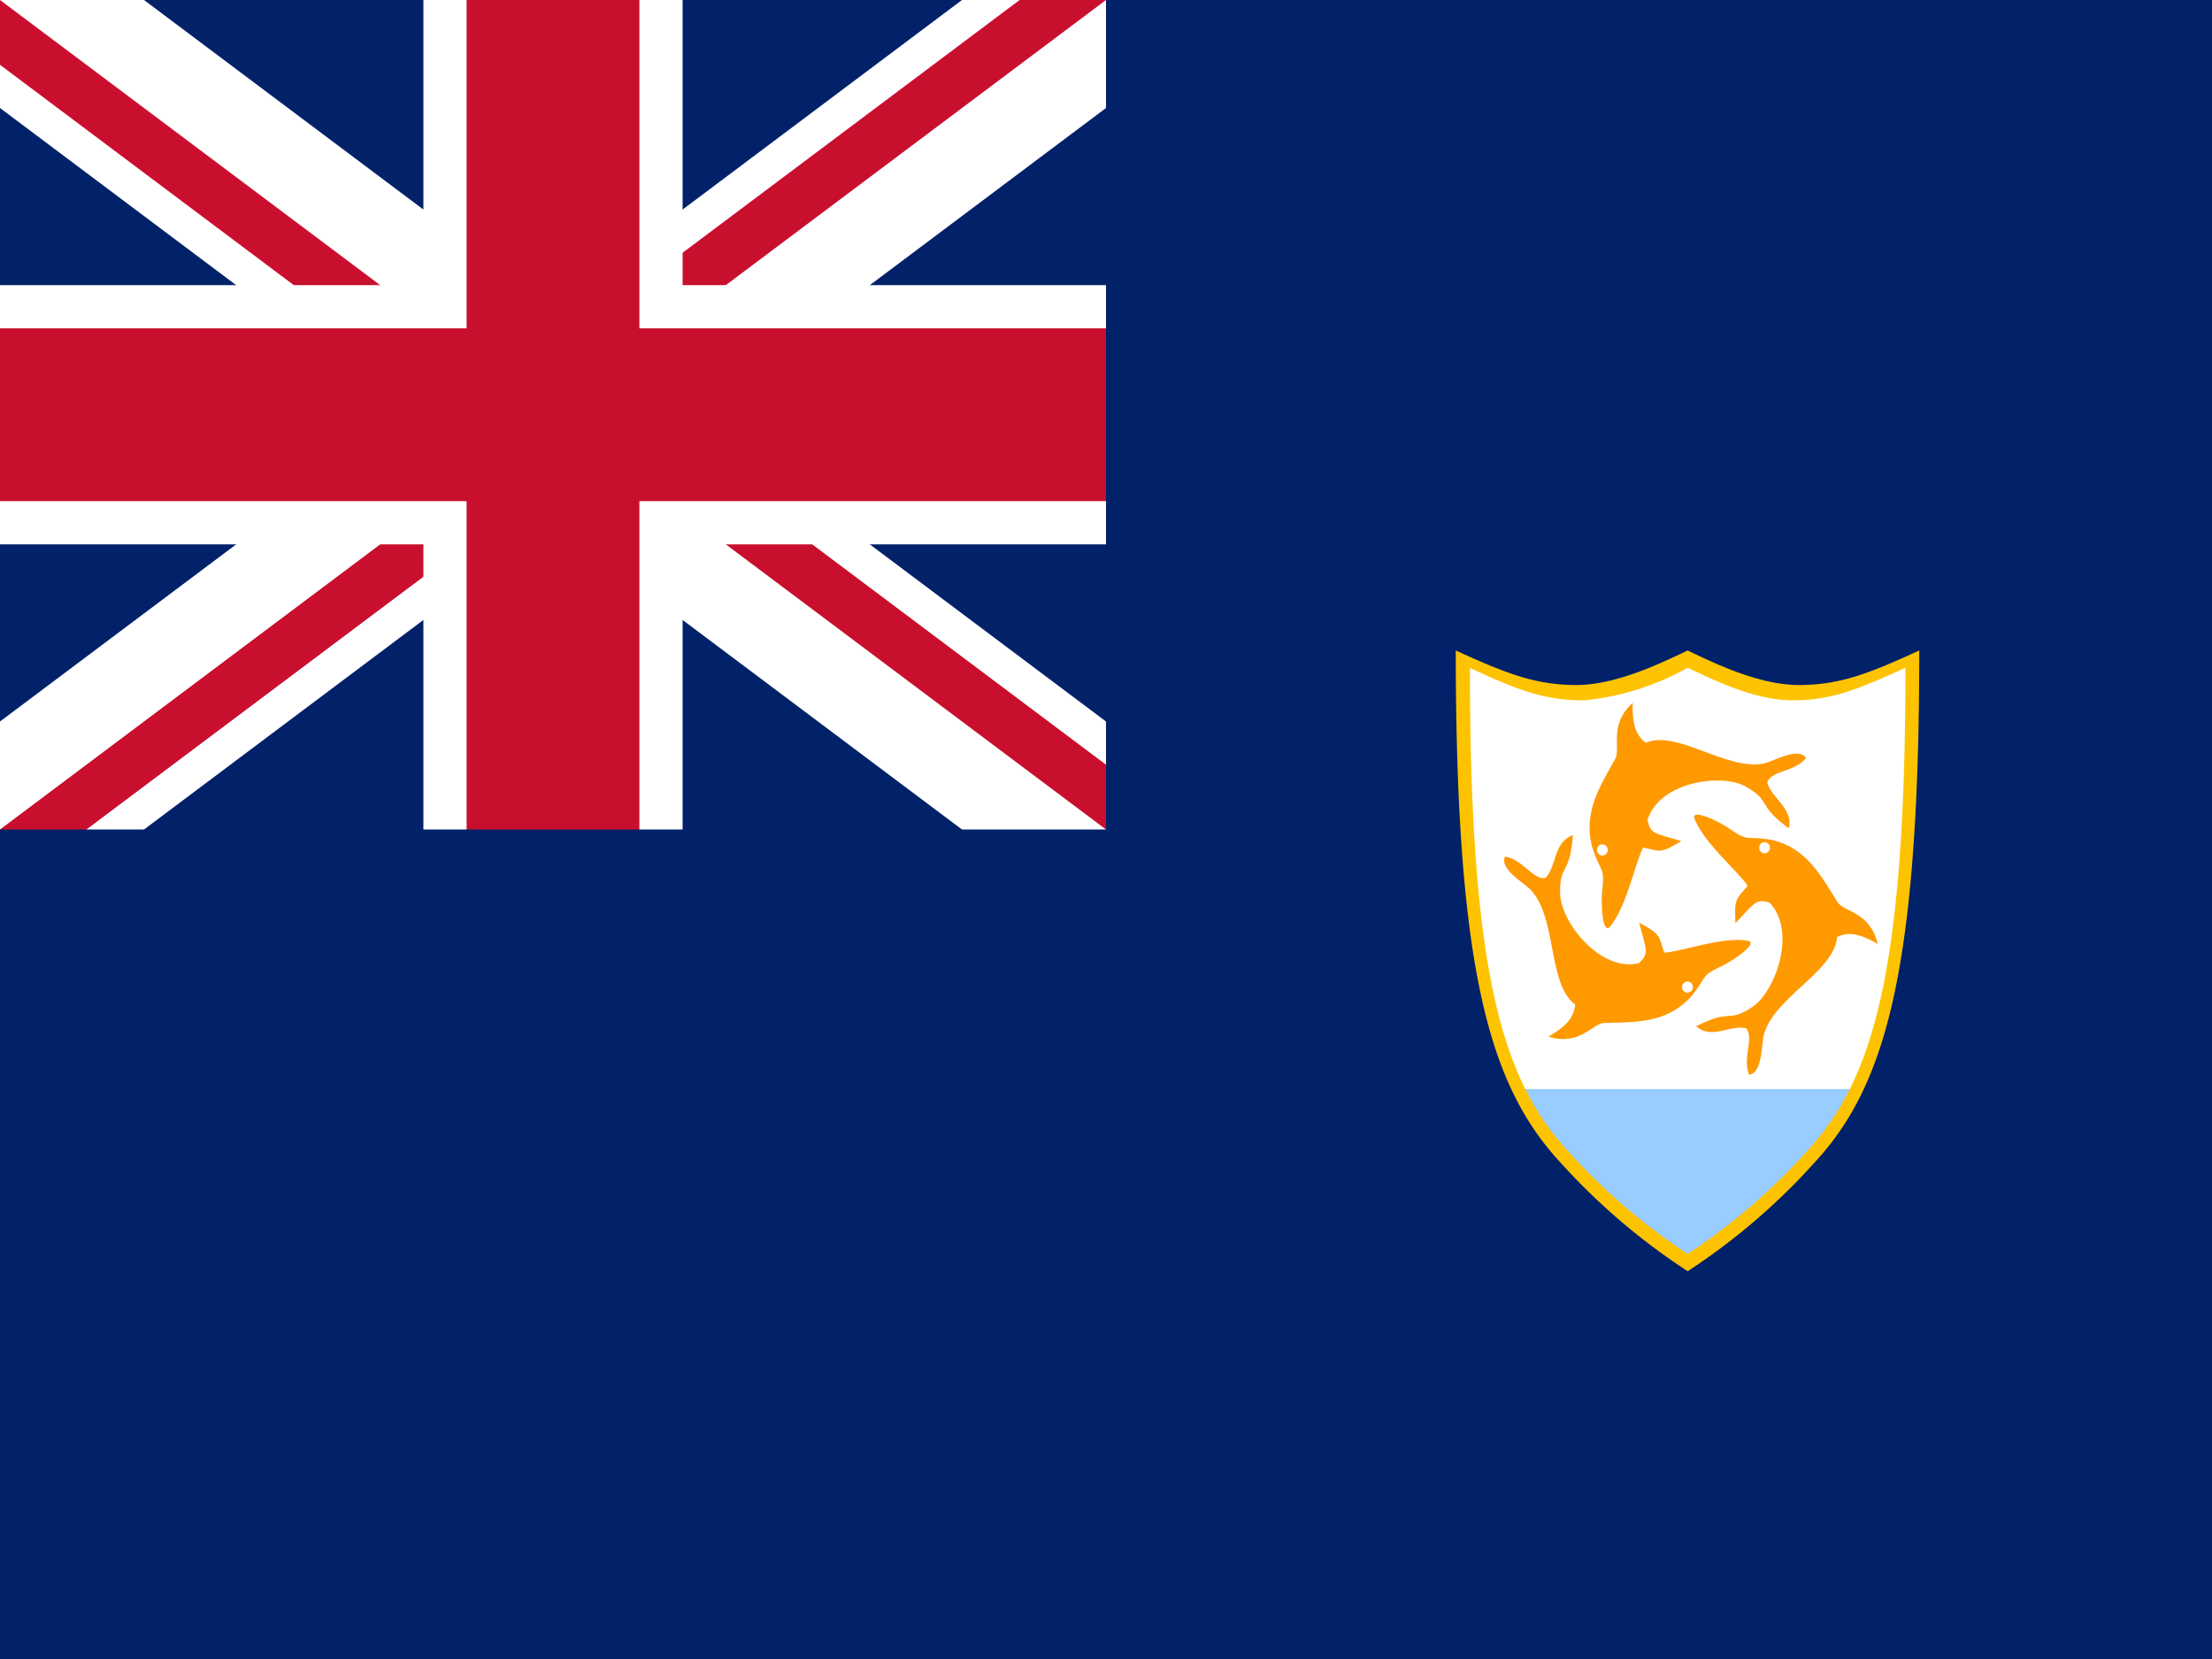 <svg viewBox="0 0 640 480" xmlns="http://www.w3.org/2000/svg" xmlns:xlink="http://www.w3.org/1999/xlink"><defs><path id="a" d="m271 87c1.5 3.6 6.5 7.6 7.8 9.6-1.7 2-2 1.8-1.8 5.4 3-3.1 3-3.5 5-3 4.2 4.2.8 13.3-2.8 15.3-3.4 2.1-2.8 0-8 2.6 2.3 2 5.1-.3 7.4.3 1.2 1.5-.6 4.1.4 6.7 2-.2 1.8-4.3 2.2-5.8 1.5-5.4 10.4-9.1 10.8-14.1 1.9-.9 3.7-.3 6 1-1.1-4.6-4.9-4.6-5.9-6-2.4-3.7-4.5-7.8-9.6-9-3.8-.7-3.5.3-6-1.4-1.6-1.2-6.3-3.4-5.5-1.6" fill="#f90"/><clipPath id="b"><path d="m0 0v120h373.3v120h-53.3zm320 0h-160v280h-160v-40z"/></clipPath></defs><path d="m0 0h640v480h-640z" fill="#012169"/><path d="m0 0 320 240m0-240-320 240" stroke="#fff" stroke-width="50"/><path clip-path="url(#b)" d="m0 0 320 240m0-240-320 240" stroke="#c8102e" stroke-width="30"/><path d="m160 0v280m-160-160h373.3" stroke="#fff" stroke-width="75"/><path d="m160 0v280m-160-160h373.3" stroke="#c8102e" stroke-width="50"/><path d="m0 240h320v-240h106.7v320h-426.7z" fill="#012169"/><path d="m424 191.8c0 90.4 9.7 121.5 29.3 142.5a179.4 179.4 0 0 0 35 30 179.7 179.7 0 0 0 35-30c19.5-21 29.3-52.1 29.3-142.5-14.2 6.5-22.3 9.7-34 9.5a78.4 78.4 0 0 1 -30.3-9.5 78.4 78.4 0 0 1 -30.3 9.5c-11.7.2-19.8-3-34-9.5" fill="#fff"/><g transform="matrix(1.96 0 0 2.002 -40.8 62.9)"><use xlink:href="#a"/><circle cx="281.3" cy="91.1" fill="#fff" fill-rule="evenodd" r=".8"/></g><g transform="matrix(-.916 -1.77 1.733 -.935 563.4 829)"><use xlink:href="#a"/><circle cx="281.3" cy="91.1" fill="#fff" fill-rule="evenodd" r=".8"/></g><g transform="matrix(-1.01 1.716 -1.68 -1.031 925.4 -103.2)"><use xlink:href="#a"/><circle cx="281.3" cy="91.1" fill="#fff" fill-rule="evenodd" r=".8"/></g><path d="m440 315.1a78 78 0 0 0 13.3 19.2 179.4 179.4 0 0 0 35 30 180 180 0 0 0 35-30 78 78 0 0 0 13.2-19.2z" fill="#9cf"/><path d="m421.2 188.2c0 94.2 10.2 126.6 30.6 148.5a187 187 0 0 0 36.5 31.1 186.3 186.3 0 0 0 36.4-31.1c20.4-21.9 30.6-54.3 30.6-148.5-14.8 6.8-23.3 10.1-35.5 10-11-.3-22.6-5.7-31.5-10-9 4.3-20.6 9.7-31.5 10-12.3.1-20.7-3.2-35.6-10m4 5c14 6.5 22 9.6 33.5 9.4a76.4 76.4 0 0 0 29.6-9.4c8.4 4 19.3 9.2 29.6 9.4 11.5.2 19.4-3 33.4-9.4 0 89-9.6 119.6-28.8 140.2a176 176 0 0 1 -34.2 29.4 175.6 175.6 0 0 1 -34.3-29.4c-19.2-20.6-28.7-51.3-28.7-140.2z" fill="#fdc301"/></svg>